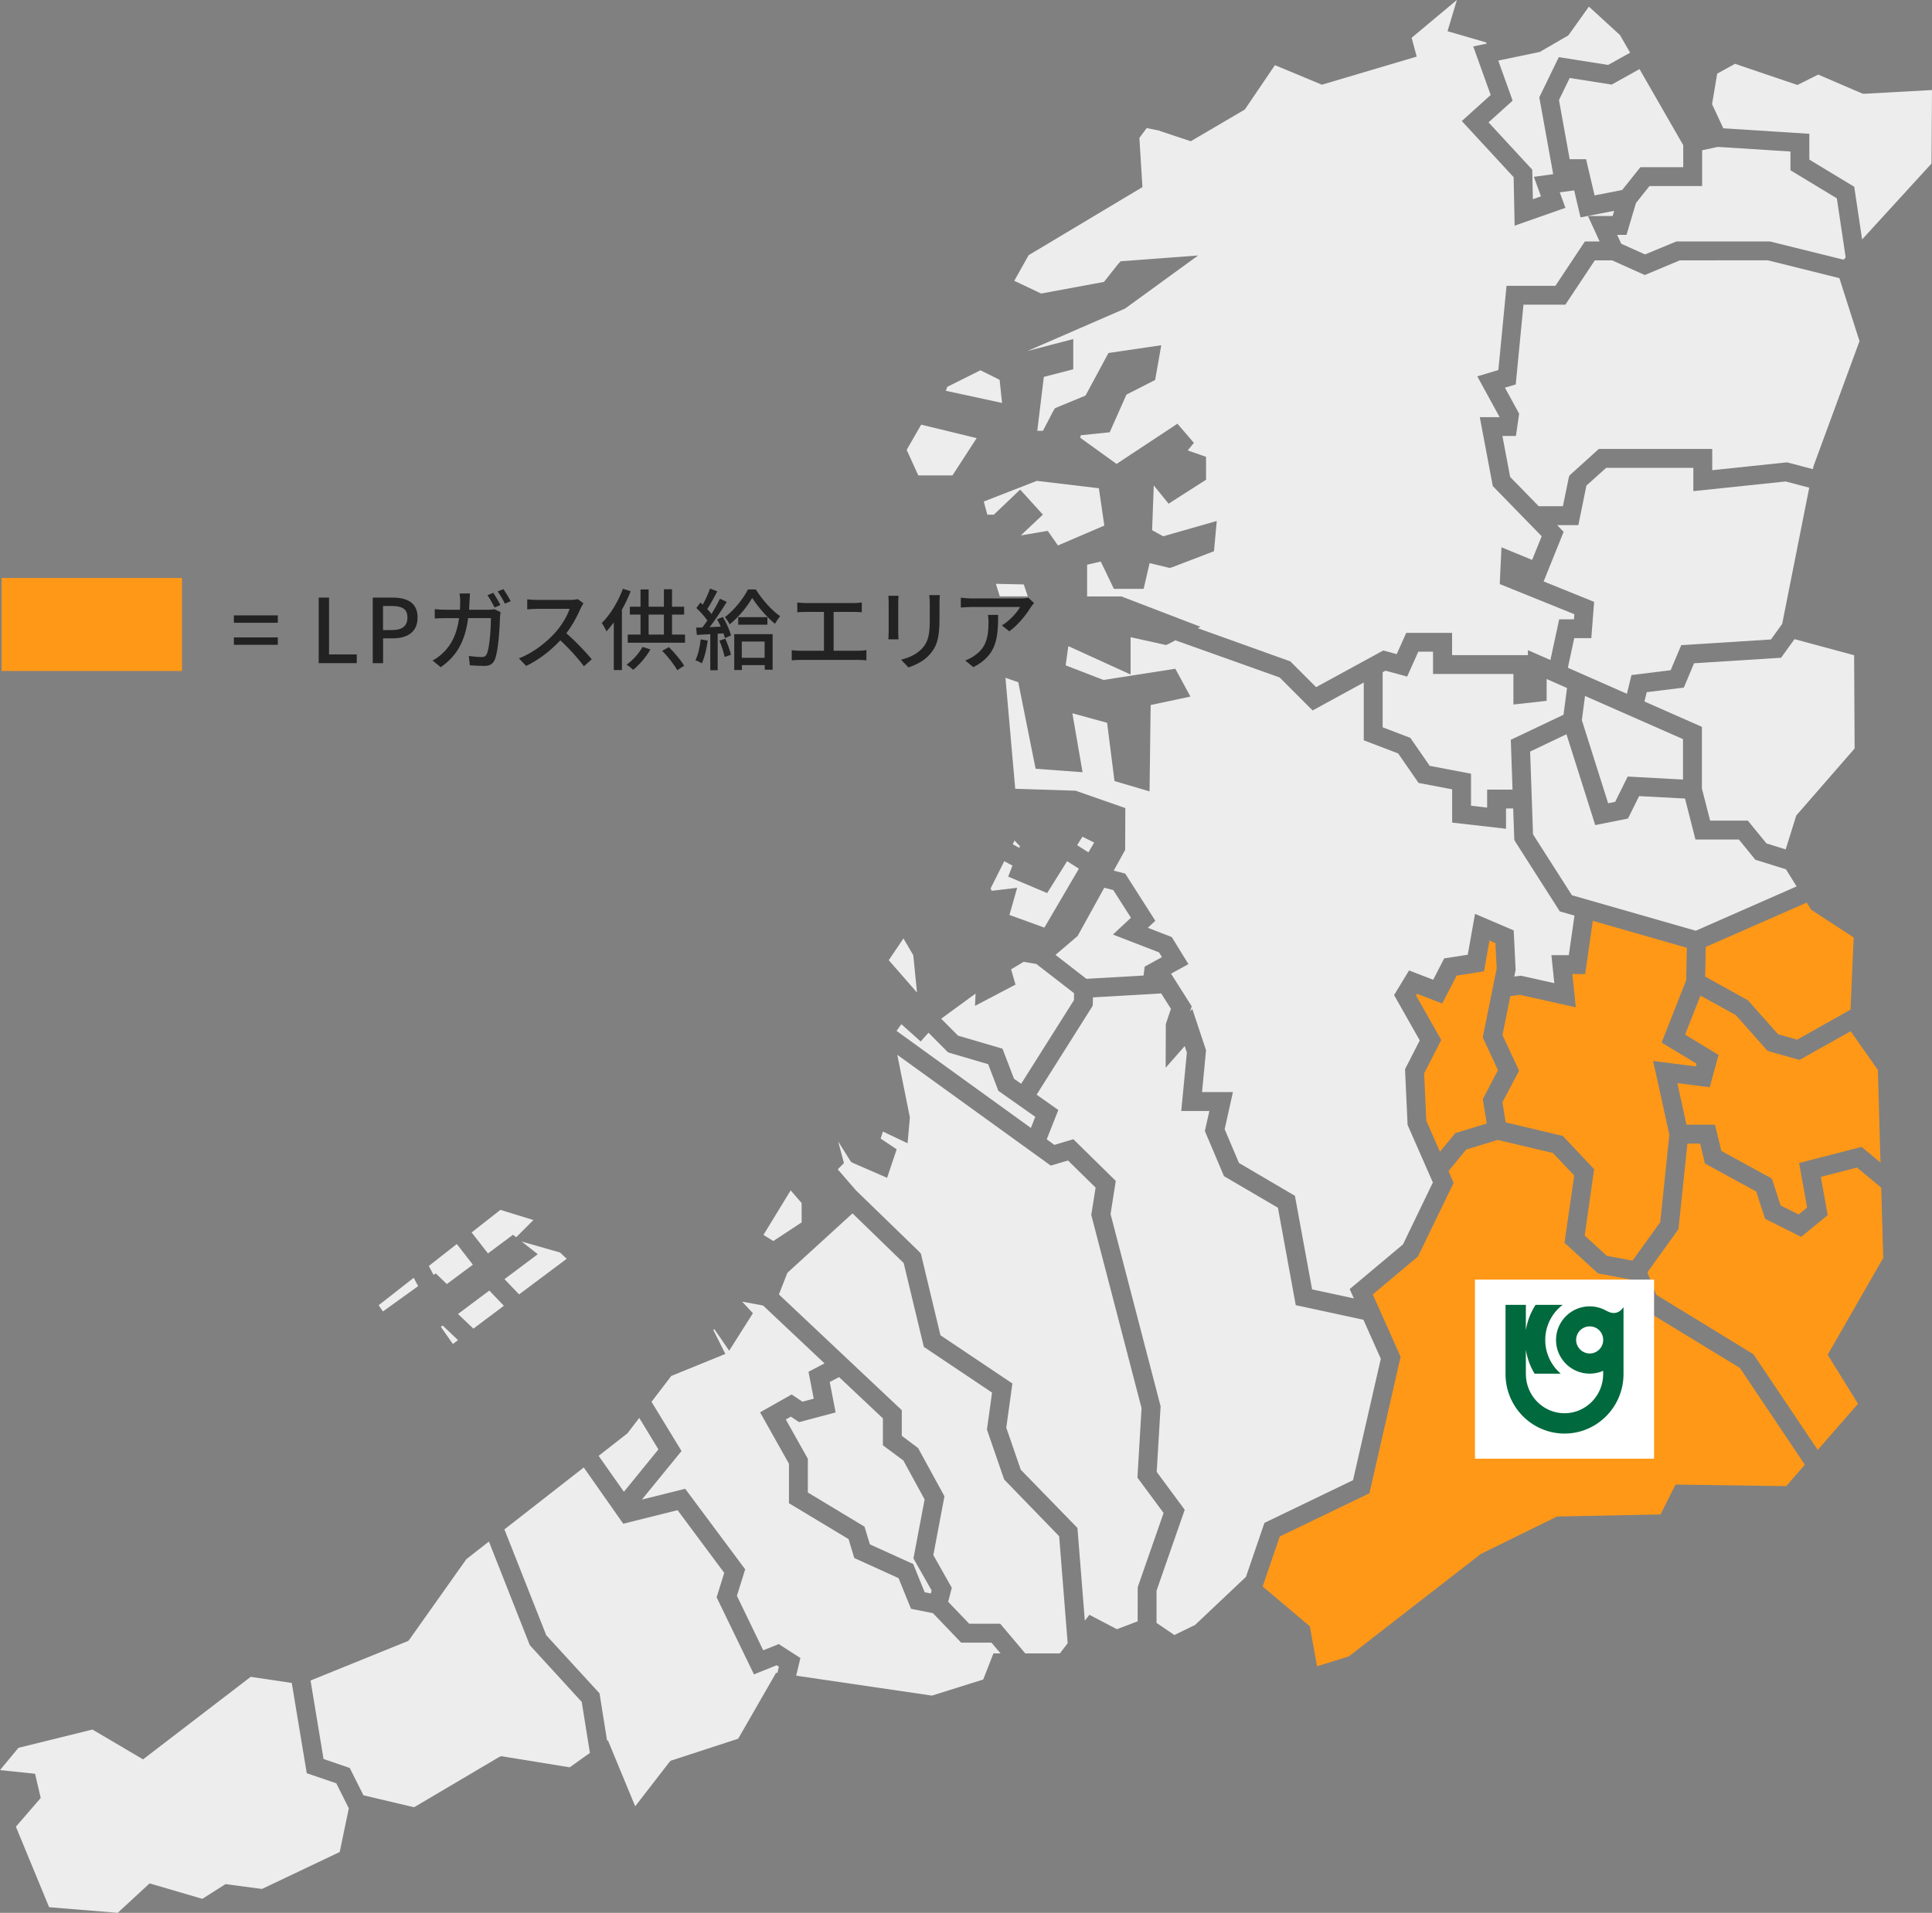 <?xml version="1.0" encoding="UTF-8"?>
<svg id="_レイヤー_2" data-name="レイヤー 2" xmlns="http://www.w3.org/2000/svg" viewBox="0 0 347.78 344.41">
  <rect x="0" y="0" width="347.78" height="344.41" fill="#808080" stroke="none"/>
  <defs>
    <style>
      .cls-1 {
        fill: #222;
      }

      .cls-1, .cls-2, .cls-3, .cls-4, .cls-5 {
        stroke-width: 0px;
      }

      .cls-2 {
        fill: #ff9817;
      }

      .cls-3 {
        fill: #ededed;
      }

      .cls-4 {
        fill: #fff;
      }

      .cls-5 {
        fill: #00693e;
      }
    </style>
  </defs>
  <g id="_レイヤー_2-2" data-name="レイヤー 2">
    <g>
      <path class="cls-3" d="M232.26,119.08l-16.65-5.97.48-.26-14.23-5.46h-6.17v-5.71l2.46-.57,2.36,4.91h5.36l1.07-4.63,3.62.87.47-.14,7.5-2.87.5-5.45-9.65,2.76-1.99-1.1.3-8.06,2.67,3.29,6.74-4.31v-4.13l-3.3-1.15,1.11-1.36-2.96-3.45-10.96,7.24-6.52-4.7.07-.46,5.22-.54,3.01-6.78,5.17-2.64,1.1-6.25-9.51,1.4-4.12,7.66-5.49,2.27-.31.49-1.87,3.59h-1.02l1.18-9.71,5.3-1.37v-5.44l-8.25,2.15,17.59-7.65,13.13-9.55-13.93,1.04-.47.5-2.54,3.22-11.31,2.09-4.84-2.29,2.58-4.61,20.49-12.26-.55-8.86,1.32-1.77,2.19.44.38.15,5.36,1.78,9.73-5.71,5.42-7.99,8.45,3.52,17.07-5.06-.91-3.39,8.15-6.81-1.69,5.63,6.93,2.01.13.22-2.43.51,3.14,8.74-5.2,4.69,9.33,10.11.18,8.73,9.14-3.21-1.01-2.79,2.59-.35,1.14,4.86,6.06-1.18-.28.93h-4.44l2.1,4.59h-2.66l-5.3,7.98h-8.8l-1.47,15.16-3.79,1.14,4.02,7.35h-3.57l2.34,12.41,8.8,9.03-1.72,4.26-5.52-2.27-.31,6.62,13.43,5.43-.07.92h-2.66l-1.58,7.33-4.05-1.78v.9h-13.65v-4.01h-8.25l-1.72,3.83-2.41-.66-12.1,6.6-4.63-4.63ZM179.97,107.38l-.7-2.26,5.02.11.72,2.15h-5.04Z"/>
      <path class="cls-3" d="M182.53,194.23l-2.07-5.41-8.01-2.35-3.03-3.05,6.19-4.52-.1,2.21,7.29-3.83-.79-2.75,2.25-1.35,2.28.38,6.79,5.26v1.25l-9.51,15.07-1.29-.91ZM159.99,172.88l2.64-3.91,1.77,3.02.67,6.72-5.09-5.83ZM175.73,176.39h0s0,0,0,0Z"/>
      <polygon class="cls-3" points="236.19 232.16 233.1 215.31 223.03 209.4 220.45 203.32 221.94 196.63 216.38 196.63 217.1 189.1 214.62 181.65 214.21 182.12 214.52 181.19 210.83 175.36 210.7 175.37 213.93 173.59 210.93 168.72 206.62 167.05 207.97 165.79 202.55 157.29 200.48 156.76 202.54 153.03 202.57 145.5 193.63 142.37 182.75 142.02 180.99 122.04 183.3 122.84 186.21 137.37 186.43 138.42 194.87 139.04 193.04 128.43 199.29 130.14 200.62 140.63 206.93 142.49 207.13 126.94 214.29 125.42 211.57 120.41 198.64 122.43 191.83 119.8 192.31 116.34 203.52 121.45 203.52 114.73 209.9 116.14 210.44 115.9 211.58 115.29 230.35 121.98 236.28 127.92 245.49 122.89 245.49 133.29 251.68 135.66 255.36 140.97 261.4 142.12 261.4 148.11 271.1 149.22 271.1 145.57 272.39 145.57 272.59 151.2 272.8 151.6 280.78 164.1 283.42 164.86 282.4 171.98 279.27 171.98 279.79 177.02 273.78 175.68 272.59 175.83 272.83 174.63 272.48 167.52 265.52 164.54 264.21 171.9 259.97 172.56 257.99 176.41 253.64 174.73 250.95 179.17 255.57 187.33 252.92 192.51 253.38 202.54 257.93 212.91 252.55 224.06 242.96 232.1 243.71 233.78 236.19 232.16"/>
      <polygon class="cls-3" points="190 171.93 193.98 168.53 198.78 159.84 200.4 160.26 203.58 165.24 200.34 168.27 208.64 171.48 209.16 172.33 206.06 174.04 205.85 175.65 195.56 176.24 190 171.93"/>
      <polygon class="cls-3" points="161.39 185.62 162.25 184.41 165.73 187.52 167.14 185.94 170.6 189.43 171 189.59 177.88 191.61 179.72 196.41 186.36 201.09 185.57 203.09 161.39 185.62"/>
      <polygon class="cls-3" points="170.25 70.36 170.52 69.65 176.49 66.67 179.94 68.39 180.38 72.55 170.25 70.36"/>
      <polygon class="cls-3" points="181.71 164.74 183.1 159.85 178.53 160.39 178.31 159.98 180.78 155.06 182.25 155.86 181.49 157.84 188.5 160.8 192.09 155.06 194.21 156.41 188 167.02 181.71 164.74"/>
      <polygon class="cls-3" points="188.6 95.58 183.84 96.39 183.84 96.32 187.73 92.66 183.64 88.15 178.9 92.67 177.73 92.67 177.09 90.3 186.64 86.58 197.81 87.91 198.79 94.63 190.44 98.21 188.6 95.58"/>
      <polygon class="cls-3" points="196.1 290.75 195.28 291.82 193.95 275.11 183.75 264.63 181.14 257.06 182.24 249.1 169.29 240.42 165.77 225.73 165.46 225.37 154.09 214.34 150.8 210.54 151.92 209.42 150.88 205.52 153.19 209.21 153.62 209.43 159.69 212.07 161.41 206.94 158.53 205.01 158.93 203.74 163.37 205.85 163.79 201.2 161.52 189.92 188.58 209.46 189.15 209.87 192.25 208.95 197.22 213.83 196.44 218.76 205.49 253.53 204.75 266.05 209.46 272.42 204.8 285.78 204.79 291.92 201.05 293.34 196.1 290.75"/>
      <polygon class="cls-3" points="182.3 152.01 182.63 151.34 183.6 152.36 183.48 152.66 182.3 152.01"/>
      <polygon class="cls-3" points="165.3 85.6 163.21 81 165.82 76.46 175.81 78.89 171.45 85.6 165.3 85.6"/>
      <polygon class="cls-3" points="193.89 152.18 194.85 150.65 196.96 151.71 195.93 153.47 193.89 152.18"/>
      <polygon class="cls-3" points="107.76 262.13 112.94 258.08 115.07 255.3 118.52 260.97 112.31 268.6 107.76 262.13"/>
      <polygon class="cls-3" points="143.32 301.71 144.08 298.53 140.18 296.02 137.39 297.14 132.65 287.33 134.14 282.56 123.34 268.06 115.55 270 122.68 261.26 117.28 252.4 120.84 247.74 130.57 243.78 128.39 239.43 128.59 239.32 131.26 243.2 135.53 236.45 133.6 234.37 137.36 235.06 148.42 245.48 145.54 246.99 146.48 251.84 144.45 252.38 142.5 251.08 136.82 254.29 142.02 263.55 142.02 270.66 152.75 277.12 153.78 280.53 161.75 284.15 163.99 289.67 167.94 290.46 173.02 295.76 178.47 295.76 180.11 297.7 178.83 297.7 176.99 302.4 167.76 305.3 143.32 301.71"/>
      <polygon class="cls-3" points="184.56 297.7 180.05 292.36 174.47 292.36 170.68 288.41 171.33 285.88 168.01 280 170.01 269.41 165.27 260.73 162.33 258.52 162.33 253.91 140.21 233.07 141.74 229.17 153.46 218.47 162.67 227.41 166.3 242.51 178.58 250.74 177.66 257.4 180.76 266.39 190.66 276.6 192.19 295.86 190.79 297.7 184.56 297.7"/>
      <polygon class="cls-3" points="65.42 323.25 62.96 318.33 58.24 316.71 55.9 302.58 73.49 295.45 73.78 295.09 83.95 280.73 88.01 277.56 95.37 296.22 104.72 306.44 106.19 315.62 102.55 318.21 90.2 316.2 89.69 316.45 74.54 325.4 65.42 323.25"/>
      <polygon class="cls-3" points="8.84 343.4 2.86 328.9 7.33 323.73 6.31 319.37 0 318.71 3.32 314.7 16.64 311.41 25.75 316.78 45.13 301.92 52.52 303.02 55.22 319.27 60.54 321.09 62.79 325.59 61.15 333.46 47.16 340.11 40.6 339.24 36.42 341.89 26.93 339.11 21.19 344.41 8.84 343.4"/>
      <polygon class="cls-3" points="109.42 313.33 109.28 313.42 107.92 304.89 98.33 294.43 90.8 275.37 105.08 264.22 112.19 274.35 121.97 271.91 130.37 283.2 129 287.6 135.72 301.48 139.81 299.83 140.21 300.09 139.95 301.22 139.71 301.18 132.88 313.06 120.74 317.02 120.41 317.38 114.34 325.23 109.42 313.33"/>
      <polygon class="cls-3" points="276.99 91.15 271.84 85.87 270.45 78.5 272.88 78.5 273.46 74.48 270.9 69.8 272.85 69.22 274.24 54.86 281.78 54.86 287.08 46.88 290.2 46.88 296.08 49.52 302.37 46.88 318.22 46.87 331.11 50.08 334.73 61.42 326.45 83.93 326.34 84.47 321.74 83.26 321.44 83.27 308.22 84.66 308.22 80.83 287.81 80.83 282.53 85.6 282.37 86.11 281.34 91.15 276.99 91.15"/>
      <polygon class="cls-3" points="264.8 145.07 264.8 139.31 257.36 137.89 253.88 132.86 248.89 130.95 248.89 121.04 249.41 120.76 253.3 121.82 255.31 117.34 257.96 117.34 257.96 121.35 272.43 121.35 272.43 126.85 278.41 126.19 278.41 122.26 282.08 123.88 281.45 128.69 271.96 133.2 272.27 142.17 267.7 142.17 267.7 145.41 264.8 145.07"/>
      <polygon class="cls-3" points="166.45 286.69 164.39 281.61 156.59 278.07 155.62 274.88 145.42 268.73 145.42 262.66 141.45 255.58 142.36 255.07 143.85 256.06 150.42 254.31 149.36 248.83 151.04 247.95 158.93 255.38 158.93 260.23 162.61 262.96 166.44 269.98 164.43 280.6 167.7 286.36 167.55 286.91 166.45 286.69"/>
      <polygon class="cls-3" points="284.75 129.67 285.32 125.31 302.96 133.08 302.96 140.36 293 139.82 290.75 144.37 289.48 144.63 284.75 129.67"/>
      <polygon class="cls-2" points="256.75 201.8 256.36 193.26 259.44 187.25 254.89 179.22 255.07 178.93 259.61 180.69 262.21 175.66 267.14 174.89 268.12 169.35 269.19 169.81 269.42 174.38 266.91 186.79 269.65 192.69 266.92 197.9 267.63 202.29 261.97 204.02 259.21 207.37 256.75 201.8"/>
      <polygon class="cls-2" points="289.25 226.12 285.26 222.47 286.96 210.51 281.32 204.53 271.04 202.09 270.45 198.47 273.45 192.79 270.46 186.37 271.88 179.35 273.62 179.13 283.66 181.37 283.04 175.38 285.35 175.38 286.72 165.8 303.65 170.65 303.53 176.49 299.11 187.72 305.4 191.52 305.27 192.01 297.58 191.03 300.5 204.3 298.86 220.06 293.87 226.98 289.25 226.12"/>
      <polygon class="cls-3" points="208.19 292.21 208.19 286.41 213.26 271.84 208.22 265.02 208.92 253.23 208.86 252.97 199.91 218.59 200.85 212.63 193.21 205.12 189.79 206.14 188.42 205.14 190.51 199.86 186.6 197.1 196.68 181.12 196.73 180.64 196.73 179.58 209.03 178.87 210.78 181.64 209.86 184.39 209.83 192.25 213.26 188.35 213.65 189.5 212.64 200.03 217.7 200.03 216.89 203.65 220.33 211.77 230.04 217.46 233.25 235 245.43 237.63 248.56 244.65 243.56 266.51 227.61 274.2 224.29 283.91 215.12 292.58 211.4 294.39 208.19 292.21"/>
      <polygon class="cls-3" points="79.36 238.9 79.68 238.66 82.45 241.29 81.52 241.99 79.36 238.9"/>
      <polygon class="cls-2" points="235.78 292.82 227.29 285.65 230.37 276.65 246.51 268.87 252.02 244.75 252.12 244.29 247.11 233.06 255.25 226.23 261.67 212.98 260.74 210.86 263.94 206.97 269.6 205.25 279.55 207.6 283.37 211.65 281.63 223.77 287.67 229.29 293.39 230.35 295.4 235.45 313.2 246.3 324.89 263.73 321.54 267.58 301.61 267.3 298.92 272.68 280.28 273.05 266.57 279.79 242.8 298.24 237.08 300.02 235.78 292.82"/>
      <polygon class="cls-3" points="137.43 222.35 142.33 214.33 144.3 216.61 144.3 220.1 139.2 223.45 137.43 222.35"/>
      <path class="cls-3" d="M90.82,230.31l5.98-4.49-2.9-2.28,6.92,1.98,1.19,1.13-8.57,6.41-2.63-2.75ZM84.9,221.9l5.18-4.06,5.94,1.83-3.1,3.1-.57-.45-4.51,3.36-2.95-3.78Z"/>
      <polygon class="cls-3" points="68.16 235.01 74.47 230.07 75.27 231.57 68.93 236.13 68.16 235.01"/>
      <polygon class="cls-3" points="78.44 229.28 78.05 229.56 77.19 227.94 82.23 223.99 85.12 227.71 80.43 231.2 78.44 229.28"/>
      <polygon class="cls-3" points="82.44 236.59 88.08 232.37 90.7 235.11 85.22 239.22 82.44 236.59"/>
      <polygon class="cls-3" points="317.98 151.86 314.63 147.76 307.84 147.76 306.36 141.97 306.36 130.87 296.02 126.31 296.43 124.63 303.11 123.8 304.95 119.42 320.61 118.43 323.03 115.08 333.76 117.98 333.85 134.77 323.35 146.83 321.44 152.94 317.98 151.86"/>
      <polygon class="cls-3" points="282.23 120.23 283.38 114.9 286.45 114.9 286.96 108.37 277.87 104.69 281.47 95.76 280.3 94.55 284.12 94.55 285.57 87.43 289.12 84.24 304.82 84.24 304.82 88.43 321.43 86.69 325.68 87.81 320.81 112.34 318.79 115.14 302.64 116.16 300.74 120.67 293.68 121.55 292.86 124.92 282.23 120.23"/>
      <polygon class="cls-3" points="285.51 28.67 282.56 28.67 280.63 18.01 282.56 14.04 290.12 15.23 295.13 12.44 303 26.14 303 30.1 295.29 30.1 292.01 34.21 287.04 35.18 285.51 28.67"/>
      <polygon class="cls-3" points="275.82 30.55 267.95 22.03 272.29 18.12 269.7 10.91 277.18 9.35 282.32 6.37 286.02 1.19 291.61 6.31 293.44 9.49 289.48 11.69 280.6 10.29 277.09 17.52 279.59 31.36 276.11 31.84 277.39 35.35 275.93 35.87 275.82 30.55"/>
      <polygon class="cls-2" points="315.64 243.84 298.15 233.14 296.55 229.09 302.14 221.31 303.75 205.9 306.04 205.9 306.9 209.49 316.14 214.54 317.73 219.45 324.23 222.7 329 218.79 327.77 211.9 334.27 210.22 338.64 213.84 339 226.49 329 243.93 334.46 252.75 327.21 261.07 315.64 243.84"/>
      <polygon class="cls-3" points="318.63 43.48 301.75 43.48 296.13 45.81 291.84 43.89 291.11 42.29 292.79 42.29 294.49 36.56 296.92 33.5 306.4 33.5 306.4 27.06 309.22 26.45 322.3 27.28 322.3 30.66 330.65 35.71 332.24 46.35 331.86 46.76 318.63 43.48"/>
      <polygon class="cls-3" points="333.78 33.63 325.7 28.74 325.7 24.09 310.21 23.1 308.19 18.76 309.11 13.26 312.32 11.49 323.55 15.3 327.3 13.43 335.29 16.87 335.68 16.88 347.78 16.21 347.69 29.45 335.2 43.11 333.78 33.63"/>
      <polygon class="cls-2" points="320.07 186.22 314.65 180.11 306.95 175.84 307.05 170.5 325.23 162.51 326.04 163.81 333.68 168.79 333.11 181.79 323.5 187.19 320.07 186.22"/>
      <polygon class="cls-2" points="320.53 217.05 318.96 212.21 309.86 207.23 308.72 202.5 303.59 202.5 301.94 195.02 307.77 195.76 309.36 189.94 303.33 186.29 306.1 179.26 312.46 182.77 318.13 189.16 318.59 189.34 323.93 190.84 333.14 185.68 338.04 192.65 338.51 209.32 335.1 206.5 323.86 209.4 325.3 217.42 323.78 218.67 320.53 217.05"/>
      <polygon class="cls-3" points="282.96 161.19 275.96 150.23 275.44 135.32 281.98 132.2 287.16 148.56 293.05 147.38 295.06 143.34 303.32 143.78 305.2 151.16 313.02 151.16 315.98 154.8 321.49 156.52 323.41 159.6 305.25 167.58 282.96 161.19"/>
      <g>
        <path class="cls-1" d="M42.1,110.8h7.91v1.33h-7.91v-1.33ZM42.1,114.77h7.91v1.33h-7.91v-1.33Z"/>
        <path class="cls-1" d="M57.37,107.6h1.86v10.23h4.99v1.57h-6.85v-11.8Z"/>
        <path class="cls-1" d="M67.1,107.6h3.57c2.62,0,4.5.91,4.5,3.57s-1.87,3.76-4.43,3.76h-1.78v4.47h-1.86v-11.8ZM70.55,113.44c1.89,0,2.79-.72,2.79-2.27s-.98-2.06-2.85-2.06h-1.54v4.34h1.6Z"/>
        <path class="cls-1" d="M84.52,108.22c-.02.54-.05,1.07-.08,1.57h3.46c.42,0,.78-.05,1.1-.1l1.12.54c-.05.27-.1.61-.11.82-.05,1.62-.26,6.19-.96,7.76-.34.74-.88,1.09-1.86,1.09-.86,0-1.79-.06-2.61-.11l-.19-1.68c.82.11,1.66.19,2.32.19.48,0,.74-.14.91-.54.54-1.12.75-4.74.75-6.47h-4.1c-.59,4.45-2.18,6.9-4.93,8.84l-1.47-1.2c.58-.3,1.28-.8,1.84-1.34,1.55-1.46,2.53-3.39,2.93-6.29h-2.43c-.59,0-1.34.02-1.95.06v-1.68c.61.06,1.33.11,1.95.11h2.58c.03-.48.05-.99.05-1.54,0-.35-.05-1.01-.11-1.39h1.87c-.03.38-.06.98-.08,1.36ZM90.09,108.93l-1.06.45c-.32-.64-.85-1.6-1.28-2.21l1.04-.43c.4.58.98,1.57,1.3,2.19ZM91.93,108.24l-1.04.45c-.34-.69-.86-1.6-1.31-2.19l1.03-.43c.43.59,1.02,1.58,1.33,2.18Z"/>
        <path class="cls-1" d="M104.56,109.46c-.56,1.31-1.5,3.12-2.62,4.56,1.65,1.41,3.59,3.47,4.58,4.69l-1.41,1.25c-1.06-1.44-2.66-3.2-4.24-4.67-1.71,1.82-3.87,3.54-6.16,4.61l-1.3-1.36c2.59-.99,4.99-2.91,6.58-4.69,1.09-1.22,2.16-2.98,2.54-4.23h-5.87c-.62,0-1.49.08-1.75.1v-1.81c.32.05,1.25.11,1.75.11h5.94c.59,0,1.12-.06,1.39-.16l1.04.77c-.11.16-.35.56-.46.83Z"/>
        <path class="cls-1" d="M113.53,106.45c-.43,1.12-.98,2.27-1.58,3.33v10.87h-1.46v-8.58c-.43.59-.88,1.14-1.33,1.62-.14-.37-.58-1.17-.82-1.52,1.5-1.49,2.93-3.81,3.79-6.16l1.39.45ZM117.08,116.93c-.78,1.39-2.02,2.79-3.1,3.68-.27-.27-.85-.72-1.19-.94,1.12-.78,2.21-2,2.88-3.19l1.41.45ZM123.31,114.26v1.46h-10.31v-1.46h2.3v-3.6h-1.92v-1.42h1.92v-3.11h1.46v3.11h2.75v-3.14h1.46v3.14h2.18v1.42h-2.18v3.6h2.34ZM116.76,114.26h2.75v-3.6h-2.75v3.6ZM120.41,116.52c1.04,1.02,2.19,2.4,2.75,3.35l-1.25.8c-.53-.98-1.67-2.43-2.71-3.49l1.2-.66Z"/>
        <path class="cls-1" d="M127.4,115.35c-.21,1.5-.58,3.06-1.07,4.08-.24-.18-.83-.45-1.14-.56.48-.96.79-2.37.94-3.75l1.26.22ZM130.12,111.11c.64,1.04,1.27,2.42,1.46,3.31l-1.09.48c-.05-.26-.14-.54-.26-.86l-1.04.06v6.58h-1.33v-6.5c-.88.05-1.7.1-2.42.14l-.13-1.31,1.12-.03c.29-.38.61-.82.91-1.26-.5-.72-1.28-1.58-1.99-2.24l.72-.98c.14.11.29.24.43.37.5-.88,1.02-2.03,1.31-2.9l1.31.51c-.56,1.07-1.23,2.3-1.81,3.19.29.3.56.61.77.88.58-.94,1.12-1.92,1.52-2.74l1.23.56c-.9,1.46-2.05,3.2-3.09,4.55.64-.02,1.31-.05,2-.1-.21-.45-.43-.9-.66-1.3l1.01-.42ZM130.57,115c.4.91.83,2.11,1.01,2.9l-1.14.38c-.16-.78-.54-2-.94-2.93l1.07-.35ZM136.06,106.14c1.09,1.76,2.8,3.73,4.37,4.8-.3.37-.67.91-.93,1.38-1.49-1.22-3.17-3.19-4.1-4.66-.85,1.5-2.4,3.44-4.05,4.75-.21-.4-.58-.96-.86-1.3,1.66-1.23,3.34-3.36,4.15-4.98h1.42ZM132.16,114.18h6.92v6.4h-1.42v-.82h-4.11v.88h-1.38v-6.47ZM138.14,111.12v1.36h-5.25v-1.36h5.25ZM133.53,115.51v2.93h4.11v-2.93h-4.11Z"/>
        <path class="cls-1" d="M144.94,108.58h8.75c.5,0,1.01-.03,1.44-.1v1.76c-.45-.05-.98-.06-1.44-.06h-3.63v6.99h4.51c.51,0,.98-.06,1.39-.11v1.84c-.43-.06-1.06-.08-1.39-.08h-10.56c-.46,0-.98.02-1.49.08v-1.84c.48.08,1.03.11,1.49.11h4.31v-6.99h-3.38c-.35,0-1.01.02-1.42.06v-1.76c.42.06,1.06.1,1.42.1Z"/>
        <path class="cls-1" d="M161.69,108.45v5.36c0,.42.03.98.06,1.3h-1.84c.02-.27.06-.83.06-1.3v-5.36c0-.29-.02-.85-.06-1.18h1.84c-.03.34-.06.74-.06,1.18ZM169.12,108.61v2.85c0,3.67-.58,5.03-1.76,6.37-1.04,1.22-2.66,1.95-3.83,2.34l-1.33-1.39c1.52-.38,2.85-.99,3.84-2.08,1.12-1.28,1.33-2.53,1.33-5.33v-2.75c0-.58-.05-1.06-.1-1.47h1.91c-.03.42-.06.9-.06,1.47Z"/>
        <path class="cls-1" d="M185.6,109.25c-.69,1.17-2.21,3.2-3.92,4.42l-1.33-1.07c1.41-.82,2.8-2.4,3.27-3.31h-8.77c-.64,0-1.2.05-1.89.1v-1.78c.59.08,1.25.14,1.89.14h8.95c.35,0,1.07-.05,1.33-.11l1.01.94c-.14.18-.4.48-.53.67ZM175.21,120.12l-1.47-1.2c.46-.16,1.03-.42,1.54-.78,2.29-1.47,2.66-3.49,2.66-6.15,0-.43-.02-.82-.1-1.28h1.83c0,4.18-.24,7.25-4.45,9.41Z"/>
      </g>
      <g>
        <rect class="cls-4" x="265.51" y="230.4" width="32.24" height="32.24"/>
        <path class="cls-5" d="M290.44,236.41c-.44-.01-.79-.13-1.66-.6l-.19-.09c-.74-.33-1.56-.51-2.43-.51-3.34,0-6.06,2.72-6.06,6.06s2.72,6.06,6.06,6.06c.86,0,1.68-.18,2.43-.51v.58c0,3.89-3.12,7.06-6.96,7.06s-6.96-3.17-6.96-7.06v-4.39c.24,1.56.78,3.02,1.57,4.32h4.71c-1.71-1.47-2.79-3.64-2.79-6.06,0-2.58,1.23-4.87,3.13-6.33h-4.87c-.88,1.36-1.49,2.91-1.75,4.58v-4.58h-3.66v12.46c0,5.91,4.76,10.72,10.62,10.72s10.62-4.81,10.62-10.72v-12.04c-.45.61-.99,1.07-1.81,1.05ZM288.59,241.36c-.05,1.3-1.12,2.34-2.43,2.34s-2.44-1.09-2.44-2.44,1.09-2.44,2.44-2.44,2.38,1.04,2.43,2.34v.19Z"/>
      </g>
      <rect class="cls-2" x=".28" y="104.07" width="32.48" height="16.74"/>
    </g>
  </g>
</svg>